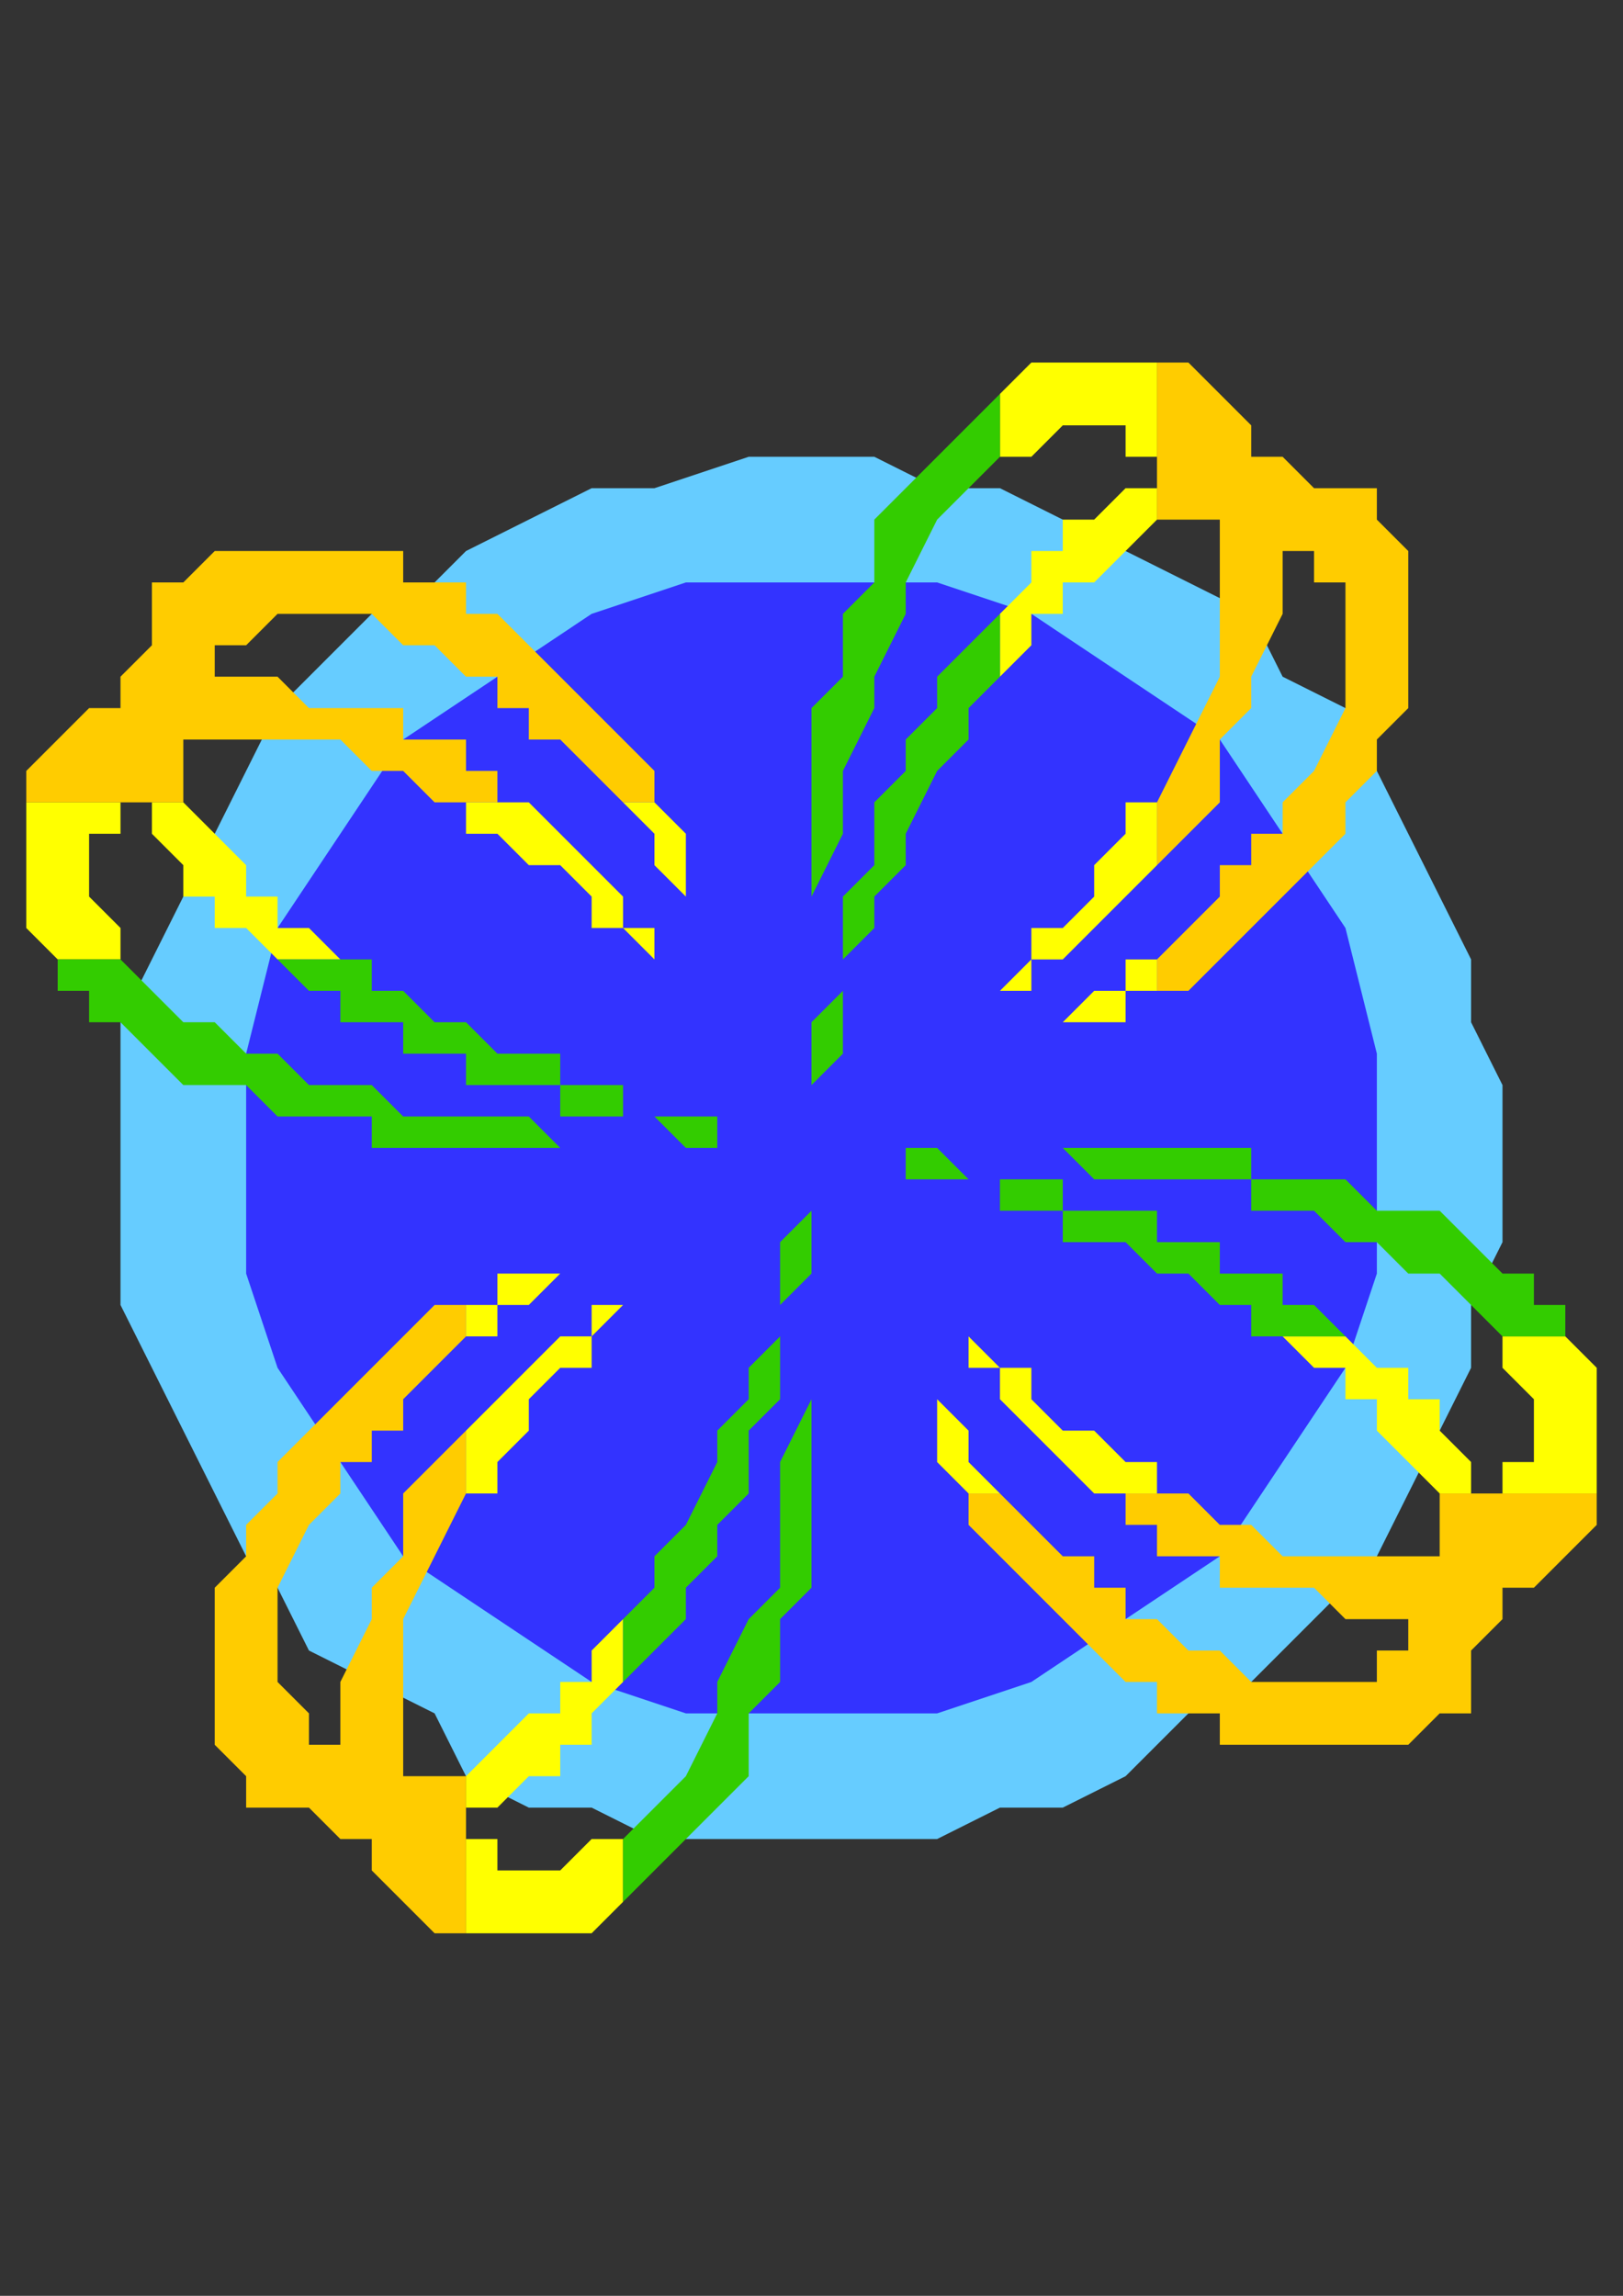 <?xml version="1.0" encoding="utf-8"?>
<!-- Created by UniConvertor 2.0rc4 (https://sk1project.net/) -->
<svg xmlns="http://www.w3.org/2000/svg" height="841.89pt" viewBox="0 0 595.276 841.89" width="595.276pt" version="1.1" xmlns:xlink="http://www.w3.org/1999/xlink" id="3c2e0fb0-f611-11ea-9f31-dcc15c148e23">

<rect x="0" y="0" width="595.276" height="841.89" fill="#333333" stroke="none"/>

<g>
	<g>
		<path style="fill:#66ccff;" d="M 297.638,674.385 L 274.598,674.385 240.038,674.385 216.998,662.865 193.958,662.865 170.918,651.345 159.398,628.305 136.358,616.785 113.318,605.265 101.798,582.225 90.278,570.705 78.758,547.665 67.238,524.625 55.718,501.585 44.198,478.545 44.198,455.505 44.198,420.945 44.198,397.905 44.198,374.865 55.718,351.825 67.238,328.785 78.758,305.745 90.278,282.705 101.798,259.665 113.318,248.145 136.358,225.105 159.398,213.585 170.918,202.065 193.958,190.545 216.998,179.025 240.038,179.025 274.598,167.505 297.638,167.505 320.678,167.505 343.718,179.025 366.758,179.025 389.798,190.545 412.838,202.065 435.878,213.585 458.918,225.105 470.438,248.145 493.478,259.665 504.998,282.705 516.518,305.745 528.038,328.785 539.558,351.825 539.558,374.865 551.078,397.905 551.078,420.945 551.078,455.505 539.558,478.545 539.558,501.585 528.038,524.625 516.518,547.665 504.998,570.705 493.478,582.225 470.438,605.265 458.918,616.785 435.878,628.305 412.838,651.345 389.798,662.865 366.758,662.865 343.718,674.385 320.678,674.385 297.638,674.385 Z" />
		<path style="stroke:#ffffff;stroke-width:0.0;stroke-miterlimit:10.433;fill:none;" d="M 297.638,674.385 L 274.598,674.385 240.038,674.385 216.998,662.865 193.958,662.865 170.918,651.345 159.398,628.305 136.358,616.785 113.318,605.265 101.798,582.225 90.278,570.705 78.758,547.665 67.238,524.625 55.718,501.585 44.198,478.545 44.198,455.505 44.198,420.945 44.198,397.905 44.198,374.865 55.718,351.825 67.238,328.785 78.758,305.745 90.278,282.705 101.798,259.665 113.318,248.145 136.358,225.105 159.398,213.585 170.918,202.065 193.958,190.545 216.998,179.025 240.038,179.025 274.598,167.505 297.638,167.505 320.678,167.505 343.718,179.025 366.758,179.025 389.798,190.545 412.838,202.065 435.878,213.585 458.918,225.105 470.438,248.145 493.478,259.665 504.998,282.705 516.518,305.745 528.038,328.785 539.558,351.825 539.558,374.865 551.078,397.905 551.078,420.945 551.078,455.505 539.558,478.545 539.558,501.585 528.038,524.625 516.518,547.665 504.998,570.705 493.478,582.225 470.438,605.265 458.918,616.785 435.878,628.305 412.838,651.345 389.798,662.865 366.758,662.865 343.718,674.385 320.678,674.385 297.638,674.385" />
		<path style="fill:#3333ff;" d="M 297.638,628.305 L 251.558,628.305 216.998,616.785 182.438,593.745 147.878,570.705 124.838,536.145 101.798,501.585 90.278,467.025 90.278,420.945 90.278,386.385 101.798,340.305 124.838,305.745 147.878,271.185 182.438,248.145 216.998,225.105 251.558,213.585 297.638,213.585 343.718,213.585 378.278,225.105 412.838,248.145 447.398,271.185 470.438,305.745 493.478,340.305 504.998,386.385 504.998,420.945 504.998,467.025 493.478,501.585 470.438,536.145 447.398,570.705 412.838,593.745 378.278,616.785 343.718,628.305 297.638,628.305 Z" />
		<path style="stroke:#ffffff;stroke-width:0.0;stroke-miterlimit:10.433;fill:none;" d="M 297.638,628.305 L 251.558,628.305 216.998,616.785 182.438,593.745 147.878,570.705 124.838,536.145 101.798,501.585 90.278,467.025 90.278,420.945 90.278,386.385 101.798,340.305 124.838,305.745 147.878,271.185 182.438,248.145 216.998,225.105 251.558,213.585 297.638,213.585 343.718,213.585 378.278,225.105 412.838,248.145 447.398,271.185 470.438,305.745 493.478,340.305 504.998,386.385 504.998,420.945 504.998,467.025 493.478,501.585 470.438,536.145 447.398,570.705 412.838,593.745 378.278,616.785 343.718,628.305 297.638,628.305" />
		<path style="fill:#ffcc00;" d="M 90.278,202.065 L 78.758,202.065 78.758,202.065 67.238,213.585 55.718,213.585 55.718,225.105 55.718,236.625 44.198,248.145 44.198,259.665 32.678,259.665 21.158,271.185 9.638,282.705 9.638,294.225 44.198,294.225 44.198,294.225 44.198,294.225 44.198,294.225 44.198,282.705 44.198,294.225 44.198,294.225 44.198,294.225 44.198,294.225 44.198,294.225 44.198,294.225 44.198,294.225 55.718,294.225 67.238,294.225 67.238,294.225 67.238,282.705 67.238,282.705 67.238,271.185 78.758,271.185 78.758,271.185 78.758,271.185 90.278,271.185 90.278,271.185 101.798,271.185 113.318,271.185 124.838,271.185 136.358,282.705 147.878,282.705 159.398,294.225 170.918,294.225 193.958,294.225 182.438,294.225 182.438,282.705 170.918,282.705 170.918,271.185 159.398,271.185 147.878,271.185 147.878,259.665 136.358,259.665 124.838,259.665 124.838,259.665 113.318,259.665 101.798,248.145 101.798,248.145 90.278,248.145 78.758,248.145 78.758,248.145 78.758,248.145 78.758,248.145 78.758,248.145 78.758,236.625 90.278,236.625 101.798,225.105 101.798,225.105 113.318,225.105 124.838,225.105 124.838,225.105 136.358,225.105 136.358,225.105 147.878,236.625 159.398,236.625 159.398,236.625 170.918,248.145 182.438,248.145 182.438,259.665 193.958,259.665 193.958,271.185 205.478,271.185 216.998,282.705 216.998,282.705 228.518,294.225 240.038,294.225 240.038,282.705 228.518,271.185 216.998,259.665 205.478,248.145 205.478,248.145 193.958,236.625 193.958,236.625 182.438,225.105 182.438,225.105 170.918,225.105 170.918,213.585 159.398,213.585 159.398,213.585 147.878,213.585 147.878,202.065 136.358,202.065 136.358,202.065 124.838,202.065 124.838,202.065 113.318,202.065 90.278,202.065 Z" />
		<path style="stroke:#000000;stroke-width:0.0;stroke-miterlimit:10.433;fill:none;" d="M 90.278,202.065 L 78.758,202.065 78.758,202.065 67.238,213.585 55.718,213.585 55.718,225.105 55.718,236.625 44.198,248.145 44.198,259.665 32.678,259.665 21.158,271.185 9.638,282.705 9.638,294.225 44.198,294.225 44.198,294.225 44.198,294.225 44.198,294.225 44.198,282.705 44.198,294.225 44.198,294.225 44.198,294.225 44.198,294.225 44.198,294.225 44.198,294.225 44.198,294.225 55.718,294.225 67.238,294.225 67.238,294.225 67.238,282.705 67.238,282.705 67.238,271.185 78.758,271.185 78.758,271.185 78.758,271.185 90.278,271.185 90.278,271.185 101.798,271.185 113.318,271.185 124.838,271.185 136.358,282.705 147.878,282.705 159.398,294.225 170.918,294.225 193.958,294.225 182.438,294.225 182.438,282.705 170.918,282.705 170.918,271.185 159.398,271.185 147.878,271.185 147.878,259.665 136.358,259.665 124.838,259.665 124.838,259.665 113.318,259.665 101.798,248.145 101.798,248.145 90.278,248.145 78.758,248.145 78.758,248.145 78.758,248.145 78.758,248.145 78.758,248.145 78.758,236.625 90.278,236.625 101.798,225.105 101.798,225.105 113.318,225.105 124.838,225.105 124.838,225.105 136.358,225.105 136.358,225.105 147.878,236.625 159.398,236.625 159.398,236.625 170.918,248.145 182.438,248.145 182.438,259.665 193.958,259.665 193.958,271.185 205.478,271.185 216.998,282.705 216.998,282.705 228.518,294.225 240.038,294.225 240.038,282.705 228.518,271.185 216.998,259.665 205.478,248.145 205.478,248.145 193.958,236.625 193.958,236.625 182.438,225.105 182.438,225.105 170.918,225.105 170.918,213.585 159.398,213.585 159.398,213.585 147.878,213.585 147.878,202.065 136.358,202.065 136.358,202.065 124.838,202.065 124.838,202.065 113.318,202.065 90.278,202.065" />
		<path style="fill:#ffcc00;" d="M 516.518,213.585 L 516.518,202.065 516.518,202.065 504.998,190.545 504.998,179.025 493.478,179.025 481.958,179.025 470.438,167.505 458.918,167.505 458.918,155.985 447.398,144.465 435.878,132.945 424.358,132.945 424.358,167.505 424.358,167.505 424.358,167.505 424.358,167.505 435.878,167.505 424.358,167.505 424.358,167.505 424.358,167.505 424.358,167.505 424.358,167.505 424.358,167.505 424.358,167.505 424.358,179.025 424.358,190.545 424.358,190.545 435.878,190.545 435.878,190.545 447.398,190.545 447.398,202.065 447.398,202.065 447.398,202.065 447.398,213.585 447.398,225.105 447.398,248.145 435.878,271.185 424.358,294.225 424.358,317.265 435.878,305.745 447.398,294.225 447.398,271.185 458.918,259.665 458.918,248.145 470.438,225.105 470.438,213.585 470.438,202.065 470.438,202.065 470.438,202.065 470.438,202.065 481.958,202.065 481.958,213.585 493.478,213.585 493.478,225.105 493.478,236.625 493.478,248.145 493.478,259.665 481.958,282.705 470.438,294.225 470.438,305.745 458.918,305.745 458.918,317.265 447.398,317.265 447.398,328.785 435.878,340.305 435.878,340.305 424.358,351.825 424.358,363.345 424.358,363.345 435.878,363.345 447.398,351.825 447.398,351.825 458.918,340.305 458.918,340.305 458.918,340.305 470.438,328.785 481.958,317.265 493.478,305.745 493.478,294.225 504.998,282.705 504.998,271.185 516.518,259.665 516.518,248.145 516.518,236.625 516.518,213.585 Z" />
		<path style="stroke:#000000;stroke-width:0.0;stroke-miterlimit:10.433;fill:none;" d="M 516.518,213.585 L 516.518,202.065 516.518,202.065 504.998,190.545 504.998,179.025 493.478,179.025 481.958,179.025 470.438,167.505 458.918,167.505 458.918,155.985 447.398,144.465 435.878,132.945 424.358,132.945 424.358,167.505 424.358,167.505 424.358,167.505 424.358,167.505 435.878,167.505 424.358,167.505 424.358,167.505 424.358,167.505 424.358,167.505 424.358,167.505 424.358,167.505 424.358,167.505 424.358,179.025 424.358,190.545 424.358,190.545 435.878,190.545 435.878,190.545 447.398,190.545 447.398,202.065 447.398,202.065 447.398,202.065 447.398,213.585 447.398,225.105 447.398,248.145 435.878,271.185 424.358,294.225 424.358,317.265 435.878,305.745 447.398,294.225 447.398,271.185 458.918,259.665 458.918,248.145 470.438,225.105 470.438,213.585 470.438,202.065 470.438,202.065 470.438,202.065 470.438,202.065 481.958,202.065 481.958,213.585 493.478,213.585 493.478,225.105 493.478,236.625 493.478,248.145 493.478,259.665 481.958,282.705 470.438,294.225 470.438,305.745 458.918,305.745 458.918,317.265 447.398,317.265 447.398,328.785 435.878,340.305 435.878,340.305 424.358,351.825 424.358,363.345 424.358,363.345 435.878,363.345 447.398,351.825 447.398,351.825 458.918,340.305 458.918,340.305 458.918,340.305 470.438,328.785 481.958,317.265 493.478,305.745 493.478,294.225 504.998,282.705 504.998,271.185 516.518,259.665 516.518,248.145 516.518,236.625 516.518,213.585" />
		<path style="fill:#ffcc00;" d="M 504.998,639.825 L 516.518,639.825 516.518,639.825 528.038,628.305 539.558,628.305 539.558,616.785 539.558,605.265 551.078,593.745 551.078,582.225 562.598,582.225 574.118,570.705 585.638,559.185 585.638,547.665 551.078,547.665 551.078,547.665 551.078,547.665 551.078,547.665 551.078,559.185 551.078,547.665 551.078,547.665 551.078,547.665 551.078,547.665 551.078,547.665 551.078,547.665 551.078,547.665 539.558,547.665 528.038,547.665 528.038,547.665 528.038,559.185 528.038,559.185 528.038,570.705 516.518,570.705 516.518,570.705 516.518,570.705 504.998,570.705 504.998,570.705 493.478,570.705 481.958,570.705 470.438,570.705 458.918,559.185 447.398,559.185 435.878,547.665 424.358,547.665 401.318,547.665 412.838,547.665 412.838,559.185 424.358,559.185 424.358,570.705 435.878,570.705 447.398,570.705 447.398,582.225 458.918,582.225 470.438,582.225 470.438,582.225 481.958,582.225 493.478,593.745 493.478,593.745 504.998,593.745 516.518,593.745 516.518,593.745 516.518,593.745 516.518,593.745 516.518,593.745 516.518,605.265 504.998,605.265 504.998,616.785 493.478,616.785 481.958,616.785 470.438,616.785 470.438,616.785 458.918,616.785 458.918,616.785 447.398,605.265 435.878,605.265 435.878,605.265 424.358,593.745 412.838,593.745 412.838,582.225 401.318,582.225 401.318,570.705 389.798,570.705 378.278,559.185 378.278,559.185 366.758,547.665 355.238,547.665 355.238,559.185 366.758,570.705 378.278,582.225 389.798,593.745 389.798,593.745 401.318,605.265 401.318,605.265 412.838,616.785 412.838,616.785 424.358,616.785 424.358,628.305 435.878,628.305 435.878,628.305 447.398,628.305 447.398,639.825 458.918,639.825 458.918,639.825 470.438,639.825 470.438,639.825 481.958,639.825 504.998,639.825 Z" />
		<path style="stroke:#000000;stroke-width:0.0;stroke-miterlimit:10.433;fill:none;" d="M 504.998,639.825 L 516.518,639.825 516.518,639.825 528.038,628.305 539.558,628.305 539.558,616.785 539.558,605.265 551.078,593.745 551.078,582.225 562.598,582.225 574.118,570.705 585.638,559.185 585.638,547.665 551.078,547.665 551.078,547.665 551.078,547.665 551.078,547.665 551.078,559.185 551.078,547.665 551.078,547.665 551.078,547.665 551.078,547.665 551.078,547.665 551.078,547.665 551.078,547.665 539.558,547.665 528.038,547.665 528.038,547.665 528.038,559.185 528.038,559.185 528.038,570.705 516.518,570.705 516.518,570.705 516.518,570.705 504.998,570.705 504.998,570.705 493.478,570.705 481.958,570.705 470.438,570.705 458.918,559.185 447.398,559.185 435.878,547.665 424.358,547.665 401.318,547.665 412.838,547.665 412.838,559.185 424.358,559.185 424.358,570.705 435.878,570.705 447.398,570.705 447.398,582.225 458.918,582.225 470.438,582.225 470.438,582.225 481.958,582.225 493.478,593.745 493.478,593.745 504.998,593.745 516.518,593.745 516.518,593.745 516.518,593.745 516.518,593.745 516.518,593.745 516.518,605.265 504.998,605.265 504.998,616.785 493.478,616.785 481.958,616.785 470.438,616.785 470.438,616.785 458.918,616.785 458.918,616.785 447.398,605.265 435.878,605.265 435.878,605.265 424.358,593.745 412.838,593.745 412.838,582.225 401.318,582.225 401.318,570.705 389.798,570.705 378.278,559.185 378.278,559.185 366.758,547.665 355.238,547.665 355.238,559.185 366.758,570.705 378.278,582.225 389.798,593.745 389.798,593.745 401.318,605.265 401.318,605.265 412.838,616.785 412.838,616.785 424.358,616.785 424.358,628.305 435.878,628.305 435.878,628.305 447.398,628.305 447.398,639.825 458.918,639.825 458.918,639.825 470.438,639.825 470.438,639.825 481.958,639.825 504.998,639.825" />
		<path style="fill:#ffcc00;" d="M 78.758,628.305 L 78.758,639.825 78.758,639.825 90.278,651.345 90.278,662.865 101.798,662.865 113.318,662.865 124.838,674.385 136.358,674.385 136.358,685.905 147.878,697.425 159.398,708.945 170.918,708.945 170.918,674.385 170.918,674.385 170.918,674.385 170.918,674.385 159.398,674.385 170.918,674.385 170.918,674.385 170.918,674.385 170.918,674.385 170.918,674.385 170.918,674.385 170.918,674.385 170.918,662.865 170.918,651.345 170.918,651.345 159.398,651.345 159.398,651.345 147.878,651.345 147.878,639.825 147.878,639.825 147.878,639.825 147.878,628.305 147.878,616.785 147.878,593.745 159.398,570.705 170.918,547.665 170.918,524.625 159.398,536.145 147.878,547.665 147.878,570.705 136.358,582.225 136.358,593.745 124.838,616.785 124.838,628.305 124.838,639.825 124.838,639.825 124.838,639.825 124.838,639.825 113.318,639.825 113.318,628.305 101.798,616.785 101.798,616.785 101.798,605.265 101.798,593.745 101.798,582.225 113.318,559.185 124.838,547.665 124.838,536.145 136.358,536.145 136.358,524.625 147.878,524.625 147.878,513.105 159.398,501.585 159.398,501.585 170.918,490.065 170.918,478.545 170.918,478.545 159.398,478.545 147.878,490.065 147.878,490.065 136.358,501.585 136.358,501.585 136.358,501.585 124.838,513.105 113.318,524.625 101.798,536.145 101.798,547.665 90.278,559.185 90.278,570.705 78.758,582.225 78.758,593.745 78.758,605.265 78.758,628.305 Z" />
		<path style="stroke:#000000;stroke-width:0.0;stroke-miterlimit:10.433;fill:none;" d="M 78.758,628.305 L 78.758,639.825 78.758,639.825 90.278,651.345 90.278,662.865 101.798,662.865 113.318,662.865 124.838,674.385 136.358,674.385 136.358,685.905 147.878,697.425 159.398,708.945 170.918,708.945 170.918,674.385 170.918,674.385 170.918,674.385 170.918,674.385 159.398,674.385 170.918,674.385 170.918,674.385 170.918,674.385 170.918,674.385 170.918,674.385 170.918,674.385 170.918,674.385 170.918,662.865 170.918,651.345 170.918,651.345 159.398,651.345 159.398,651.345 147.878,651.345 147.878,639.825 147.878,639.825 147.878,639.825 147.878,628.305 147.878,616.785 147.878,593.745 159.398,570.705 170.918,547.665 170.918,524.625 159.398,536.145 147.878,547.665 147.878,570.705 136.358,582.225 136.358,593.745 124.838,616.785 124.838,628.305 124.838,639.825 124.838,639.825 124.838,639.825 124.838,639.825 113.318,639.825 113.318,628.305 101.798,616.785 101.798,616.785 101.798,605.265 101.798,593.745 101.798,582.225 113.318,559.185 124.838,547.665 124.838,536.145 136.358,536.145 136.358,524.625 147.878,524.625 147.878,513.105 159.398,501.585 159.398,501.585 170.918,490.065 170.918,478.545 170.918,478.545 159.398,478.545 147.878,490.065 147.878,490.065 136.358,501.585 136.358,501.585 136.358,501.585 124.838,513.105 113.318,524.625 101.798,536.145 101.798,547.665 90.278,559.185 90.278,570.705 78.758,582.225 78.758,593.745 78.758,605.265 78.758,628.305" />
		<path style="fill:#ffff00;" d="M 228.518,294.225 L 240.038,305.745 240.038,317.265 251.558,328.785 251.558,340.305 251.558,328.785 251.558,317.265 251.558,305.745 240.038,294.225 228.518,294.225 Z" />
		<path style="stroke:#000000;stroke-width:0.0;stroke-miterlimit:10.433;fill:none;" d="M 228.518,294.225 L 240.038,305.745 240.038,317.265 251.558,328.785 251.558,340.305 251.558,328.785 251.558,317.265 251.558,305.745 240.038,294.225 228.518,294.225" />
		<path style="fill:#ffff00;" d="M 424.358,351.825 L 412.838,351.825 412.838,363.345 401.318,363.345 401.318,363.345 389.798,374.865 389.798,374.865 378.278,374.865 378.278,374.865 378.278,374.865 389.798,374.865 389.798,374.865 401.318,374.865 401.318,374.865 412.838,374.865 412.838,363.345 424.358,363.345 424.358,351.825 Z" />
		<path style="stroke:#000000;stroke-width:0.0;stroke-miterlimit:10.433;fill:none;" d="M 424.358,351.825 L 412.838,351.825 412.838,363.345 401.318,363.345 401.318,363.345 389.798,374.865 389.798,374.865 378.278,374.865 378.278,374.865 378.278,374.865 389.798,374.865 389.798,374.865 401.318,374.865 401.318,374.865 412.838,374.865 412.838,363.345 424.358,363.345 424.358,351.825" />
		<path style="fill:#ffff00;" d="M 366.758,547.665 L 355.238,536.145 355.238,524.625 343.718,513.105 343.718,501.585 343.718,513.105 343.718,524.625 343.718,536.145 355.238,547.665 366.758,547.665 Z" />
		<path style="stroke:#000000;stroke-width:0.0;stroke-miterlimit:10.433;fill:none;" d="M 366.758,547.665 L 355.238,536.145 355.238,524.625 343.718,513.105 343.718,501.585 343.718,513.105 343.718,524.625 343.718,536.145 355.238,547.665 366.758,547.665" />
		<path style="fill:#ffff00;" d="M 170.918,490.065 L 182.438,490.065 182.438,478.545 193.958,478.545 193.958,478.545 205.478,467.025 205.478,467.025 216.998,467.025 216.998,467.025 216.998,467.025 205.478,467.025 205.478,467.025 193.958,467.025 193.958,467.025 182.438,467.025 182.438,478.545 170.918,478.545 170.918,490.065 Z" />
		<path style="stroke:#000000;stroke-width:0.0;stroke-miterlimit:10.433;fill:none;" d="M 170.918,490.065 L 182.438,490.065 182.438,478.545 193.958,478.545 193.958,478.545 205.478,467.025 205.478,467.025 216.998,467.025 216.998,467.025 216.998,467.025 205.478,467.025 205.478,467.025 193.958,467.025 193.958,467.025 182.438,467.025 182.438,478.545 170.918,478.545 170.918,490.065" />
		<path style="fill:#ffff00;" d="M 170.918,294.225 L 170.918,305.745 182.438,305.745 193.958,317.265 205.478,317.265 216.998,328.785 216.998,340.305 228.518,340.305 240.038,351.825 240.038,351.825 240.038,340.305 228.518,340.305 228.518,328.785 216.998,317.265 216.998,317.265 205.478,305.745 205.478,305.745 193.958,294.225 170.918,294.225 Z" />
		<path style="stroke:#000000;stroke-width:0.0;stroke-miterlimit:10.433;fill:none;" d="M 170.918,294.225 L 170.918,305.745 182.438,305.745 193.958,317.265 205.478,317.265 216.998,328.785 216.998,340.305 228.518,340.305 240.038,351.825 240.038,351.825 240.038,340.305 228.518,340.305 228.518,328.785 216.998,317.265 216.998,317.265 205.478,305.745 205.478,305.745 193.958,294.225 170.918,294.225" />
		<path style="fill:#ffff00;" d="M 424.358,294.225 L 412.838,294.225 412.838,305.745 401.318,317.265 401.318,328.785 389.798,340.305 378.278,340.305 378.278,351.825 366.758,363.345 366.758,363.345 378.278,363.345 378.278,351.825 389.798,351.825 401.318,340.305 401.318,340.305 412.838,328.785 412.838,328.785 424.358,317.265 424.358,294.225 Z" />
		<path style="stroke:#000000;stroke-width:0.0;stroke-miterlimit:10.433;fill:none;" d="M 424.358,294.225 L 412.838,294.225 412.838,305.745 401.318,317.265 401.318,328.785 389.798,340.305 378.278,340.305 378.278,351.825 366.758,363.345 366.758,363.345 378.278,363.345 378.278,351.825 389.798,351.825 401.318,340.305 401.318,340.305 412.838,328.785 412.838,328.785 424.358,317.265 424.358,294.225" />
		<path style="fill:#ffff00;" d="M 424.358,547.665 L 424.358,536.145 412.838,536.145 401.318,524.625 389.798,524.625 378.278,513.105 378.278,501.585 366.758,501.585 355.238,490.065 355.238,490.065 355.238,501.585 366.758,501.585 366.758,513.105 378.278,524.625 378.278,524.625 389.798,536.145 389.798,536.145 401.318,547.665 424.358,547.665 Z" />
		<path style="stroke:#000000;stroke-width:0.0;stroke-miterlimit:10.433;fill:none;" d="M 424.358,547.665 L 424.358,536.145 412.838,536.145 401.318,524.625 389.798,524.625 378.278,513.105 378.278,501.585 366.758,501.585 355.238,490.065 355.238,490.065 355.238,501.585 366.758,501.585 366.758,513.105 378.278,524.625 378.278,524.625 389.798,536.145 389.798,536.145 401.318,547.665 424.358,547.665" />
		<path style="fill:#ffff00;" d="M 170.918,547.665 L 182.438,547.665 182.438,536.145 193.958,524.625 193.958,513.105 205.478,501.585 216.998,501.585 216.998,490.065 228.518,478.545 228.518,478.545 216.998,478.545 216.998,490.065 205.478,490.065 193.958,501.585 193.958,501.585 182.438,513.105 182.438,513.105 170.918,524.625 170.918,547.665 Z" />
		<path style="stroke:#000000;stroke-width:0.0;stroke-miterlimit:10.433;fill:none;" d="M 170.918,547.665 L 182.438,547.665 182.438,536.145 193.958,524.625 193.958,513.105 205.478,501.585 216.998,501.585 216.998,490.065 228.518,478.545 228.518,478.545 216.998,478.545 216.998,490.065 205.478,490.065 193.958,501.585 193.958,501.585 182.438,513.105 182.438,513.105 170.918,524.625 170.918,547.665" />
		<path style="fill:#ffff00;" d="M 55.718,294.225 L 55.718,305.745 55.718,305.745 67.238,317.265 67.238,328.785 78.758,328.785 78.758,340.305 90.278,340.305 101.798,351.825 124.838,351.825 113.318,340.305 101.798,340.305 101.798,328.785 90.278,328.785 90.278,317.265 78.758,305.745 78.758,305.745 67.238,294.225 55.718,294.225 Z" />
		<path style="stroke:#000000;stroke-width:0.0;stroke-miterlimit:10.433;fill:none;" d="M 55.718,294.225 L 55.718,305.745 55.718,305.745 67.238,317.265 67.238,328.785 78.758,328.785 78.758,340.305 90.278,340.305 101.798,351.825 124.838,351.825 113.318,340.305 101.798,340.305 101.798,328.785 90.278,328.785 90.278,317.265 78.758,305.745 78.758,305.745 67.238,294.225 55.718,294.225" />
		<path style="fill:#ffff00;" d="M 424.358,179.025 L 412.838,179.025 412.838,179.025 401.318,190.545 389.798,190.545 389.798,202.065 378.278,202.065 378.278,213.585 366.758,225.105 366.758,248.145 378.278,236.625 378.278,225.105 389.798,225.105 389.798,213.585 401.318,213.585 412.838,202.065 412.838,202.065 424.358,190.545 424.358,179.025 Z" />
		<path style="stroke:#000000;stroke-width:0.0;stroke-miterlimit:10.433;fill:none;" d="M 424.358,179.025 L 412.838,179.025 412.838,179.025 401.318,190.545 389.798,190.545 389.798,202.065 378.278,202.065 378.278,213.585 366.758,225.105 366.758,248.145 378.278,236.625 378.278,225.105 389.798,225.105 389.798,213.585 401.318,213.585 412.838,202.065 412.838,202.065 424.358,190.545 424.358,179.025" />
		<path style="fill:#ffff00;" d="M 539.558,547.665 L 539.558,536.145 539.558,536.145 528.038,524.625 528.038,513.105 516.518,513.105 516.518,501.585 504.998,501.585 493.478,490.065 470.438,490.065 481.958,501.585 493.478,501.585 493.478,513.105 504.998,513.105 504.998,524.625 516.518,536.145 516.518,536.145 528.038,547.665 539.558,547.665 Z" />
		<path style="stroke:#000000;stroke-width:0.0;stroke-miterlimit:10.433;fill:none;" d="M 539.558,547.665 L 539.558,536.145 539.558,536.145 528.038,524.625 528.038,513.105 516.518,513.105 516.518,501.585 504.998,501.585 493.478,490.065 470.438,490.065 481.958,501.585 493.478,501.585 493.478,513.105 504.998,513.105 504.998,524.625 516.518,536.145 516.518,536.145 528.038,547.665 539.558,547.665" />
		<path style="fill:#ffff00;" d="M 170.918,662.865 L 182.438,662.865 182.438,662.865 193.958,651.345 205.478,651.345 205.478,639.825 216.998,639.825 216.998,628.305 228.518,616.785 228.518,593.745 216.998,605.265 216.998,616.785 205.478,616.785 205.478,628.305 193.958,628.305 182.438,639.825 182.438,639.825 170.918,651.345 170.918,662.865 Z" />
		<path style="stroke:#000000;stroke-width:0.0;stroke-miterlimit:10.433;fill:none;" d="M 170.918,662.865 L 182.438,662.865 182.438,662.865 193.958,651.345 205.478,651.345 205.478,639.825 216.998,639.825 216.998,628.305 228.518,616.785 228.518,593.745 216.998,605.265 216.998,616.785 205.478,616.785 205.478,628.305 193.958,628.305 182.438,639.825 182.438,639.825 170.918,651.345 170.918,662.865" />
		<path style="fill:#ffff00;" d="M 9.638,294.225 L 9.638,294.225 9.638,305.745 9.638,305.745 9.638,305.745 9.638,317.265 9.638,317.265 9.638,328.785 9.638,328.785 9.638,340.305 9.638,340.305 21.158,351.825 21.158,351.825 44.198,351.825 44.198,340.305 44.198,340.305 32.678,328.785 32.678,317.265 32.678,317.265 32.678,305.745 44.198,305.745 44.198,294.225 44.198,294.225 44.198,294.225 44.198,294.225 44.198,294.225 9.638,294.225 Z" />
		<path style="stroke:#000000;stroke-width:0.0;stroke-miterlimit:10.433;fill:none;" d="M 9.638,294.225 L 9.638,294.225 9.638,305.745 9.638,305.745 9.638,305.745 9.638,317.265 9.638,317.265 9.638,328.785 9.638,328.785 9.638,340.305 9.638,340.305 21.158,351.825 21.158,351.825 44.198,351.825 44.198,340.305 44.198,340.305 32.678,328.785 32.678,317.265 32.678,317.265 32.678,305.745 44.198,305.745 44.198,294.225 44.198,294.225 44.198,294.225 44.198,294.225 44.198,294.225 9.638,294.225" />
		<path style="fill:#ffff00;" d="M 424.358,132.945 L 424.358,132.945 412.838,132.945 412.838,132.945 412.838,132.945 401.318,132.945 401.318,132.945 389.798,132.945 389.798,132.945 378.278,132.945 378.278,132.945 366.758,144.465 366.758,144.465 366.758,167.505 378.278,167.505 378.278,167.505 389.798,155.985 401.318,155.985 401.318,155.985 412.838,155.985 412.838,167.505 424.358,167.505 424.358,167.505 424.358,167.505 424.358,167.505 424.358,167.505 424.358,132.945 Z" />
		<path style="stroke:#000000;stroke-width:0.0;stroke-miterlimit:10.433;fill:none;" d="M 424.358,132.945 L 424.358,132.945 412.838,132.945 412.838,132.945 412.838,132.945 401.318,132.945 401.318,132.945 389.798,132.945 389.798,132.945 378.278,132.945 378.278,132.945 366.758,144.465 366.758,144.465 366.758,167.505 378.278,167.505 378.278,167.505 389.798,155.985 401.318,155.985 401.318,155.985 412.838,155.985 412.838,167.505 424.358,167.505 424.358,167.505 424.358,167.505 424.358,167.505 424.358,167.505 424.358,132.945" />
		<path style="fill:#ffff00;" d="M 585.638,547.665 L 585.638,547.665 585.638,536.145 585.638,536.145 585.638,536.145 585.638,524.625 585.638,524.625 585.638,513.105 585.638,513.105 585.638,501.585 585.638,501.585 574.118,490.065 574.118,490.065 551.078,490.065 551.078,501.585 551.078,501.585 562.598,513.105 562.598,524.625 562.598,524.625 562.598,536.145 551.078,536.145 551.078,547.665 551.078,547.665 551.078,547.665 551.078,547.665 551.078,547.665 585.638,547.665 Z" />
		<path style="stroke:#000000;stroke-width:0.0;stroke-miterlimit:10.433;fill:none;" d="M 585.638,547.665 L 585.638,547.665 585.638,536.145 585.638,536.145 585.638,536.145 585.638,524.625 585.638,524.625 585.638,513.105 585.638,513.105 585.638,501.585 585.638,501.585 574.118,490.065 574.118,490.065 551.078,490.065 551.078,501.585 551.078,501.585 562.598,513.105 562.598,524.625 562.598,524.625 562.598,536.145 551.078,536.145 551.078,547.665 551.078,547.665 551.078,547.665 551.078,547.665 551.078,547.665 585.638,547.665" />
		<path style="fill:#ffff00;" d="M 170.918,708.945 L 170.918,708.945 182.438,708.945 182.438,708.945 182.438,708.945 193.958,708.945 193.958,708.945 205.478,708.945 205.478,708.945 216.998,708.945 216.998,708.945 228.518,697.425 228.518,697.425 228.518,674.385 216.998,674.385 216.998,674.385 205.478,685.905 193.958,685.905 193.958,685.905 182.438,685.905 182.438,674.385 170.918,674.385 170.918,674.385 170.918,674.385 170.918,674.385 170.918,674.385 170.918,708.945 Z" />
		<path style="stroke:#000000;stroke-width:0.0;stroke-miterlimit:10.433;fill:none;" d="M 170.918,708.945 L 170.918,708.945 182.438,708.945 182.438,708.945 182.438,708.945 193.958,708.945 193.958,708.945 205.478,708.945 205.478,708.945 216.998,708.945 216.998,708.945 228.518,697.425 228.518,697.425 228.518,674.385 216.998,674.385 216.998,674.385 205.478,685.905 193.958,685.905 193.958,685.905 182.438,685.905 182.438,674.385 170.918,674.385 170.918,674.385 170.918,674.385 170.918,674.385 170.918,674.385 170.918,708.945" />
		<path style="fill:#33cc00;" d="M 240.038,351.825 L 240.038,351.825 240.038,351.825 240.038,351.825 240.038,351.825 240.038,351.825 240.038,351.825 240.038,351.825 240.038,351.825 240.038,351.825 Z" />
		<path style="stroke:#000000;stroke-width:0.0;stroke-miterlimit:10.433;fill:none;" d="M 240.038,351.825 L 240.038,351.825 240.038,351.825 240.038,351.825 240.038,351.825 240.038,351.825 240.038,351.825 240.038,351.825 240.038,351.825 240.038,351.825" />
		<path style="fill:#33cc00;" d="M 366.758,363.345 L 366.758,363.345 366.758,363.345 366.758,363.345 366.758,363.345 366.758,363.345 366.758,363.345 366.758,363.345 366.758,363.345 366.758,363.345 Z" />
		<path style="stroke:#000000;stroke-width:0.0;stroke-miterlimit:10.433;fill:none;" d="M 366.758,363.345 L 366.758,363.345 366.758,363.345 366.758,363.345 366.758,363.345 366.758,363.345 366.758,363.345 366.758,363.345 366.758,363.345 366.758,363.345" />
		<path style="fill:#33cc00;" d="M 355.238,490.065 L 355.238,490.065 355.238,490.065 355.238,490.065 355.238,490.065 355.238,490.065 355.238,490.065 355.238,490.065 355.238,490.065 355.238,490.065 Z" />
		<path style="stroke:#000000;stroke-width:0.0;stroke-miterlimit:10.433;fill:none;" d="M 355.238,490.065 L 355.238,490.065 355.238,490.065 355.238,490.065 355.238,490.065 355.238,490.065 355.238,490.065 355.238,490.065 355.238,490.065 355.238,490.065" />
		<path style="fill:#33cc00;" d="M 228.518,478.545 L 228.518,478.545 228.518,478.545 228.518,478.545 228.518,478.545 228.518,478.545 228.518,478.545 228.518,478.545 228.518,478.545 228.518,478.545 Z" />
		<path style="stroke:#000000;stroke-width:0.0;stroke-miterlimit:10.433;fill:none;" d="M 228.518,478.545 L 228.518,478.545 228.518,478.545 228.518,478.545 228.518,478.545 228.518,478.545 228.518,478.545 228.518,478.545 228.518,478.545 228.518,478.545" />
		<path style="fill:#33cc00;" d="M 21.158,351.825 L 21.158,363.345 32.678,363.345 32.678,374.865 44.198,374.865 44.198,374.865 55.718,386.385 55.718,386.385 67.238,397.905 78.758,397.905 90.278,397.905 90.278,397.905 101.798,409.425 113.318,409.425 124.838,409.425 136.358,409.425 136.358,420.945 147.878,420.945 159.398,420.945 170.918,420.945 182.438,420.945 193.958,420.945 205.478,420.945 216.998,420.945 216.998,420.945 228.518,420.945 240.038,420.945 240.038,420.945 251.558,420.945 263.078,420.945 263.078,420.945 274.598,420.945 286.118,420.945 286.118,420.945 286.118,420.945 286.118,420.945 286.118,420.945 286.118,420.945 286.118,420.945 286.118,420.945 286.118,420.945 297.638,420.945 297.638,420.945 297.638,420.945 297.638,420.945 297.638,420.945 297.638,420.945 297.638,420.945 297.638,420.945 297.638,420.945 297.638,420.945 297.638,420.945 297.638,420.945 297.638,420.945 297.638,420.945 297.638,420.945 286.118,420.945 286.118,420.945 286.118,420.945 286.118,420.945 286.118,420.945 274.598,420.945 274.598,420.945 263.078,420.945 263.078,409.425 251.558,409.425 251.558,409.425 240.038,409.425 228.518,409.425 228.518,397.905 216.998,397.905 216.998,397.905 205.478,397.905 205.478,386.385 193.958,386.385 182.438,386.385 182.438,386.385 170.918,374.865 159.398,374.865 159.398,374.865 147.878,363.345 147.878,363.345 136.358,363.345 136.358,351.825 124.838,351.825 101.798,351.825 101.798,351.825 113.318,363.345 113.318,363.345 113.318,363.345 124.838,363.345 124.838,374.865 136.358,374.865 136.358,374.865 147.878,374.865 147.878,386.385 159.398,386.385 159.398,386.385 170.918,386.385 170.918,397.905 182.438,397.905 182.438,397.905 193.958,397.905 193.958,397.905 205.478,397.905 205.478,409.425 216.998,409.425 216.998,409.425 228.518,409.425 228.518,409.425 240.038,409.425 240.038,409.425 251.558,420.945 251.558,420.945 263.078,420.945 263.078,420.945 274.598,420.945 274.598,420.945 263.078,420.945 251.558,420.945 251.558,420.945 240.038,420.945 228.518,420.945 216.998,420.945 205.478,420.945 193.958,409.425 182.438,409.425 170.918,409.425 159.398,409.425 147.878,409.425 136.358,397.905 136.358,397.905 124.838,397.905 113.318,397.905 101.798,386.385 90.278,386.385 90.278,386.385 78.758,374.865 67.238,374.865 67.238,374.865 55.718,363.345 55.718,363.345 44.198,351.825 21.158,351.825 Z" />
		<path style="stroke:#000000;stroke-width:0.0;stroke-miterlimit:10.433;fill:none;" d="M 21.158,351.825 L 21.158,363.345 32.678,363.345 32.678,374.865 44.198,374.865 44.198,374.865 55.718,386.385 55.718,386.385 67.238,397.905 78.758,397.905 90.278,397.905 90.278,397.905 101.798,409.425 113.318,409.425 124.838,409.425 136.358,409.425 136.358,420.945 147.878,420.945 159.398,420.945 170.918,420.945 182.438,420.945 193.958,420.945 205.478,420.945 216.998,420.945 216.998,420.945 228.518,420.945 240.038,420.945 240.038,420.945 251.558,420.945 263.078,420.945 263.078,420.945 274.598,420.945 286.118,420.945 286.118,420.945 286.118,420.945 286.118,420.945 286.118,420.945 286.118,420.945 286.118,420.945 286.118,420.945 286.118,420.945 297.638,420.945 297.638,420.945 297.638,420.945 297.638,420.945 297.638,420.945 297.638,420.945 297.638,420.945 297.638,420.945 297.638,420.945 297.638,420.945 297.638,420.945 297.638,420.945 297.638,420.945 297.638,420.945 297.638,420.945 286.118,420.945 286.118,420.945 286.118,420.945 286.118,420.945 286.118,420.945 274.598,420.945 274.598,420.945 263.078,420.945 263.078,409.425 251.558,409.425 251.558,409.425 240.038,409.425 228.518,409.425 228.518,397.905 216.998,397.905 216.998,397.905 205.478,397.905 205.478,386.385 193.958,386.385 182.438,386.385 182.438,386.385 170.918,374.865 159.398,374.865 159.398,374.865 147.878,363.345 147.878,363.345 136.358,363.345 136.358,351.825 124.838,351.825 101.798,351.825 101.798,351.825 113.318,363.345 113.318,363.345 113.318,363.345 124.838,363.345 124.838,374.865 136.358,374.865 136.358,374.865 147.878,374.865 147.878,386.385 159.398,386.385 159.398,386.385 170.918,386.385 170.918,397.905 182.438,397.905 182.438,397.905 193.958,397.905 193.958,397.905 205.478,397.905 205.478,409.425 216.998,409.425 216.998,409.425 228.518,409.425 228.518,409.425 240.038,409.425 240.038,409.425 251.558,420.945 251.558,420.945 263.078,420.945 263.078,420.945 274.598,420.945 274.598,420.945 263.078,420.945 251.558,420.945 251.558,420.945 240.038,420.945 228.518,420.945 216.998,420.945 205.478,420.945 193.958,409.425 182.438,409.425 170.918,409.425 159.398,409.425 147.878,409.425 136.358,397.905 136.358,397.905 124.838,397.905 113.318,397.905 101.798,386.385 90.278,386.385 90.278,386.385 78.758,374.865 67.238,374.865 67.238,374.865 55.718,363.345 55.718,363.345 44.198,351.825 21.158,351.825" />
		<path style="fill:#33cc00;" d="M 366.758,144.465 L 355.238,155.985 343.718,167.505 332.198,179.025 320.678,190.545 320.678,213.585 309.158,225.105 309.158,248.145 297.638,259.665 297.638,282.705 297.638,305.745 297.638,328.785 297.638,340.305 297.638,363.345 297.638,374.865 297.638,386.385 297.638,409.425 297.638,409.425 297.638,409.425 297.638,409.425 297.638,409.425 297.638,409.425 297.638,409.425 297.638,409.425 297.638,409.425 297.638,420.945 297.638,420.945 297.638,420.945 297.638,420.945 297.638,420.945 297.638,420.945 297.638,420.945 297.638,420.945 297.638,420.945 297.638,420.945 297.638,420.945 297.638,420.945 297.638,420.945 297.638,420.945 297.638,420.945 297.638,409.425 297.638,409.425 297.638,409.425 297.638,409.425 297.638,409.425 297.638,397.905 309.158,386.385 309.158,374.865 309.158,351.825 320.678,340.305 320.678,328.785 332.198,317.265 332.198,305.745 343.718,282.705 355.238,271.185 355.238,259.665 366.758,248.145 366.758,225.105 355.238,236.625 355.238,236.625 343.718,248.145 343.718,259.665 332.198,271.185 332.198,282.705 320.678,294.225 320.678,305.745 320.678,317.265 309.158,328.785 309.158,340.305 309.158,351.825 309.158,363.345 297.638,374.865 297.638,386.385 297.638,397.905 297.638,386.385 297.638,374.865 297.638,351.825 297.638,328.785 309.158,305.745 309.158,282.705 320.678,259.665 320.678,248.145 332.198,225.105 332.198,213.585 343.718,190.545 355.238,179.025 366.758,167.505 366.758,144.465 Z" />
		<path style="stroke:#000000;stroke-width:0.0;stroke-miterlimit:10.433;fill:none;" d="M 366.758,144.465 L 355.238,155.985 343.718,167.505 332.198,179.025 320.678,190.545 320.678,213.585 309.158,225.105 309.158,248.145 297.638,259.665 297.638,282.705 297.638,305.745 297.638,328.785 297.638,340.305 297.638,363.345 297.638,374.865 297.638,386.385 297.638,409.425 297.638,409.425 297.638,409.425 297.638,409.425 297.638,409.425 297.638,409.425 297.638,409.425 297.638,409.425 297.638,409.425 297.638,420.945 297.638,420.945 297.638,420.945 297.638,420.945 297.638,420.945 297.638,420.945 297.638,420.945 297.638,420.945 297.638,420.945 297.638,420.945 297.638,420.945 297.638,420.945 297.638,420.945 297.638,420.945 297.638,420.945 297.638,409.425 297.638,409.425 297.638,409.425 297.638,409.425 297.638,409.425 297.638,397.905 309.158,386.385 309.158,374.865 309.158,351.825 320.678,340.305 320.678,328.785 332.198,317.265 332.198,305.745 343.718,282.705 355.238,271.185 355.238,259.665 366.758,248.145 366.758,225.105 355.238,236.625 355.238,236.625 343.718,248.145 343.718,259.665 332.198,271.185 332.198,282.705 320.678,294.225 320.678,305.745 320.678,317.265 309.158,328.785 309.158,340.305 309.158,351.825 309.158,363.345 297.638,374.865 297.638,386.385 297.638,397.905 297.638,386.385 297.638,374.865 297.638,351.825 297.638,328.785 309.158,305.745 309.158,282.705 320.678,259.665 320.678,248.145 332.198,225.105 332.198,213.585 343.718,190.545 355.238,179.025 366.758,167.505 366.758,144.465" />
		<path style="fill:#33cc00;" d="M 574.118,490.065 L 574.118,478.545 562.598,478.545 562.598,467.025 551.078,467.025 551.078,467.025 539.558,455.505 539.558,455.505 528.038,443.985 516.518,443.985 504.998,443.985 504.998,443.985 493.478,432.465 481.958,432.465 470.438,432.465 458.918,432.465 458.918,420.945 447.398,420.945 435.878,420.945 424.358,420.945 412.838,420.945 401.318,420.945 389.798,420.945 378.278,420.945 378.278,420.945 366.758,420.945 355.238,420.945 355.238,420.945 343.718,420.945 332.198,420.945 332.198,420.945 320.678,420.945 309.158,420.945 309.158,420.945 309.158,420.945 309.158,420.945 309.158,420.945 309.158,420.945 309.158,420.945 309.158,420.945 309.158,420.945 297.638,420.945 297.638,420.945 297.638,420.945 297.638,420.945 297.638,420.945 297.638,420.945 297.638,420.945 297.638,420.945 297.638,420.945 297.638,420.945 297.638,420.945 297.638,420.945 297.638,420.945 297.638,420.945 297.638,420.945 309.158,420.945 309.158,420.945 309.158,420.945 309.158,420.945 309.158,420.945 320.678,420.945 320.678,420.945 332.198,420.945 332.198,432.465 343.718,432.465 343.718,432.465 355.238,432.465 366.758,432.465 366.758,443.985 378.278,443.985 378.278,443.985 389.798,443.985 389.798,455.505 401.318,455.505 412.838,455.505 412.838,455.505 424.358,467.025 435.878,467.025 435.878,467.025 447.398,478.545 447.398,478.545 458.918,478.545 458.918,490.065 470.438,490.065 493.478,490.065 493.478,490.065 481.958,478.545 481.958,478.545 481.958,478.545 470.438,478.545 470.438,467.025 458.918,467.025 458.918,467.025 447.398,467.025 447.398,455.505 435.878,455.505 435.878,455.505 424.358,455.505 424.358,443.985 412.838,443.985 412.838,443.985 401.318,443.985 401.318,443.985 389.798,443.985 389.798,432.465 378.278,432.465 378.278,432.465 366.758,432.465 366.758,432.465 355.238,432.465 355.238,432.465 343.718,420.945 343.718,420.945 332.198,420.945 332.198,420.945 320.678,420.945 320.678,420.945 332.198,420.945 343.718,420.945 343.718,420.945 355.238,420.945 366.758,420.945 378.278,420.945 389.798,420.945 401.318,432.465 412.838,432.465 424.358,432.465 435.878,432.465 447.398,432.465 458.918,432.465 458.918,443.985 470.438,443.985 481.958,443.985 493.478,455.505 504.998,455.505 504.998,455.505 516.518,467.025 528.038,467.025 528.038,467.025 539.558,478.545 539.558,478.545 551.078,490.065 574.118,490.065 Z" />
		<path style="stroke:#000000;stroke-width:0.0;stroke-miterlimit:10.433;fill:none;" d="M 574.118,490.065 L 574.118,478.545 562.598,478.545 562.598,467.025 551.078,467.025 551.078,467.025 539.558,455.505 539.558,455.505 528.038,443.985 516.518,443.985 504.998,443.985 504.998,443.985 493.478,432.465 481.958,432.465 470.438,432.465 458.918,432.465 458.918,420.945 447.398,420.945 435.878,420.945 424.358,420.945 412.838,420.945 401.318,420.945 389.798,420.945 378.278,420.945 378.278,420.945 366.758,420.945 355.238,420.945 355.238,420.945 343.718,420.945 332.198,420.945 332.198,420.945 320.678,420.945 309.158,420.945 309.158,420.945 309.158,420.945 309.158,420.945 309.158,420.945 309.158,420.945 309.158,420.945 309.158,420.945 309.158,420.945 297.638,420.945 297.638,420.945 297.638,420.945 297.638,420.945 297.638,420.945 297.638,420.945 297.638,420.945 297.638,420.945 297.638,420.945 297.638,420.945 297.638,420.945 297.638,420.945 297.638,420.945 297.638,420.945 297.638,420.945 309.158,420.945 309.158,420.945 309.158,420.945 309.158,420.945 309.158,420.945 320.678,420.945 320.678,420.945 332.198,420.945 332.198,432.465 343.718,432.465 343.718,432.465 355.238,432.465 366.758,432.465 366.758,443.985 378.278,443.985 378.278,443.985 389.798,443.985 389.798,455.505 401.318,455.505 412.838,455.505 412.838,455.505 424.358,467.025 435.878,467.025 435.878,467.025 447.398,478.545 447.398,478.545 458.918,478.545 458.918,490.065 470.438,490.065 493.478,490.065 493.478,490.065 481.958,478.545 481.958,478.545 481.958,478.545 470.438,478.545 470.438,467.025 458.918,467.025 458.918,467.025 447.398,467.025 447.398,455.505 435.878,455.505 435.878,455.505 424.358,455.505 424.358,443.985 412.838,443.985 412.838,443.985 401.318,443.985 401.318,443.985 389.798,443.985 389.798,432.465 378.278,432.465 378.278,432.465 366.758,432.465 366.758,432.465 355.238,432.465 355.238,432.465 343.718,420.945 343.718,420.945 332.198,420.945 332.198,420.945 320.678,420.945 320.678,420.945 332.198,420.945 343.718,420.945 343.718,420.945 355.238,420.945 366.758,420.945 378.278,420.945 389.798,420.945 401.318,432.465 412.838,432.465 424.358,432.465 435.878,432.465 447.398,432.465 458.918,432.465 458.918,443.985 470.438,443.985 481.958,443.985 493.478,455.505 504.998,455.505 504.998,455.505 516.518,467.025 528.038,467.025 528.038,467.025 539.558,478.545 539.558,478.545 551.078,490.065 574.118,490.065" />
		<path style="fill:#33cc00;" d="M 228.518,697.425 L 240.038,685.905 251.558,674.385 263.078,662.865 274.598,651.345 274.598,628.305 286.118,616.785 286.118,593.745 297.638,582.225 297.638,559.185 297.638,536.145 297.638,513.105 297.638,501.585 297.638,478.545 297.638,467.025 297.638,455.505 297.638,432.465 297.638,432.465 297.638,432.465 297.638,432.465 297.638,432.465 297.638,432.465 297.638,432.465 297.638,432.465 297.638,432.465 297.638,420.945 297.638,420.945 297.638,420.945 297.638,420.945 297.638,420.945 297.638,420.945 297.638,420.945 297.638,420.945 297.638,420.945 297.638,420.945 297.638,420.945 297.638,420.945 297.638,420.945 297.638,420.945 297.638,420.945 297.638,432.465 297.638,432.465 297.638,432.465 297.638,432.465 297.638,432.465 297.638,443.985 286.118,455.505 286.118,467.025 286.118,490.065 274.598,501.585 274.598,513.105 263.078,524.625 263.078,536.145 251.558,559.185 240.038,570.705 240.038,582.225 228.518,593.745 228.518,616.785 240.038,605.265 240.038,605.265 251.558,593.745 251.558,582.225 263.078,570.705 263.078,559.185 274.598,547.665 274.598,536.145 274.598,524.625 286.118,513.105 286.118,501.585 286.118,490.065 286.118,478.545 297.638,467.025 297.638,455.505 297.638,443.985 297.638,455.505 297.638,467.025 297.638,490.065 297.638,513.105 286.118,536.145 286.118,559.185 286.118,582.225 274.598,593.745 263.078,616.785 263.078,628.305 251.558,651.345 240.038,662.865 228.518,674.385 228.518,697.425 Z" />
		<path style="stroke:#000000;stroke-width:0.0;stroke-miterlimit:10.433;fill:none;" d="M 228.518,697.425 L 240.038,685.905 251.558,674.385 263.078,662.865 274.598,651.345 274.598,628.305 286.118,616.785 286.118,593.745 297.638,582.225 297.638,559.185 297.638,536.145 297.638,513.105 297.638,501.585 297.638,478.545 297.638,467.025 297.638,455.505 297.638,432.465 297.638,432.465 297.638,432.465 297.638,432.465 297.638,432.465 297.638,432.465 297.638,432.465 297.638,432.465 297.638,432.465 297.638,420.945 297.638,420.945 297.638,420.945 297.638,420.945 297.638,420.945 297.638,420.945 297.638,420.945 297.638,420.945 297.638,420.945 297.638,420.945 297.638,420.945 297.638,420.945 297.638,420.945 297.638,420.945 297.638,420.945 297.638,432.465 297.638,432.465 297.638,432.465 297.638,432.465 297.638,432.465 297.638,443.985 286.118,455.505 286.118,467.025 286.118,490.065 274.598,501.585 274.598,513.105 263.078,524.625 263.078,536.145 251.558,559.185 240.038,570.705 240.038,582.225 228.518,593.745 228.518,616.785 240.038,605.265 240.038,605.265 251.558,593.745 251.558,582.225 263.078,570.705 263.078,559.185 274.598,547.665 274.598,536.145 274.598,524.625 286.118,513.105 286.118,501.585 286.118,490.065 286.118,478.545 297.638,467.025 297.638,455.505 297.638,443.985 297.638,455.505 297.638,467.025 297.638,490.065 297.638,513.105 286.118,536.145 286.118,559.185 286.118,582.225 274.598,593.745 263.078,616.785 263.078,628.305 251.558,651.345 240.038,662.865 228.518,674.385 228.518,697.425" />
	</g>
</g>
<g>
</g>
<g>
</g>
<g>
</g>
</svg>